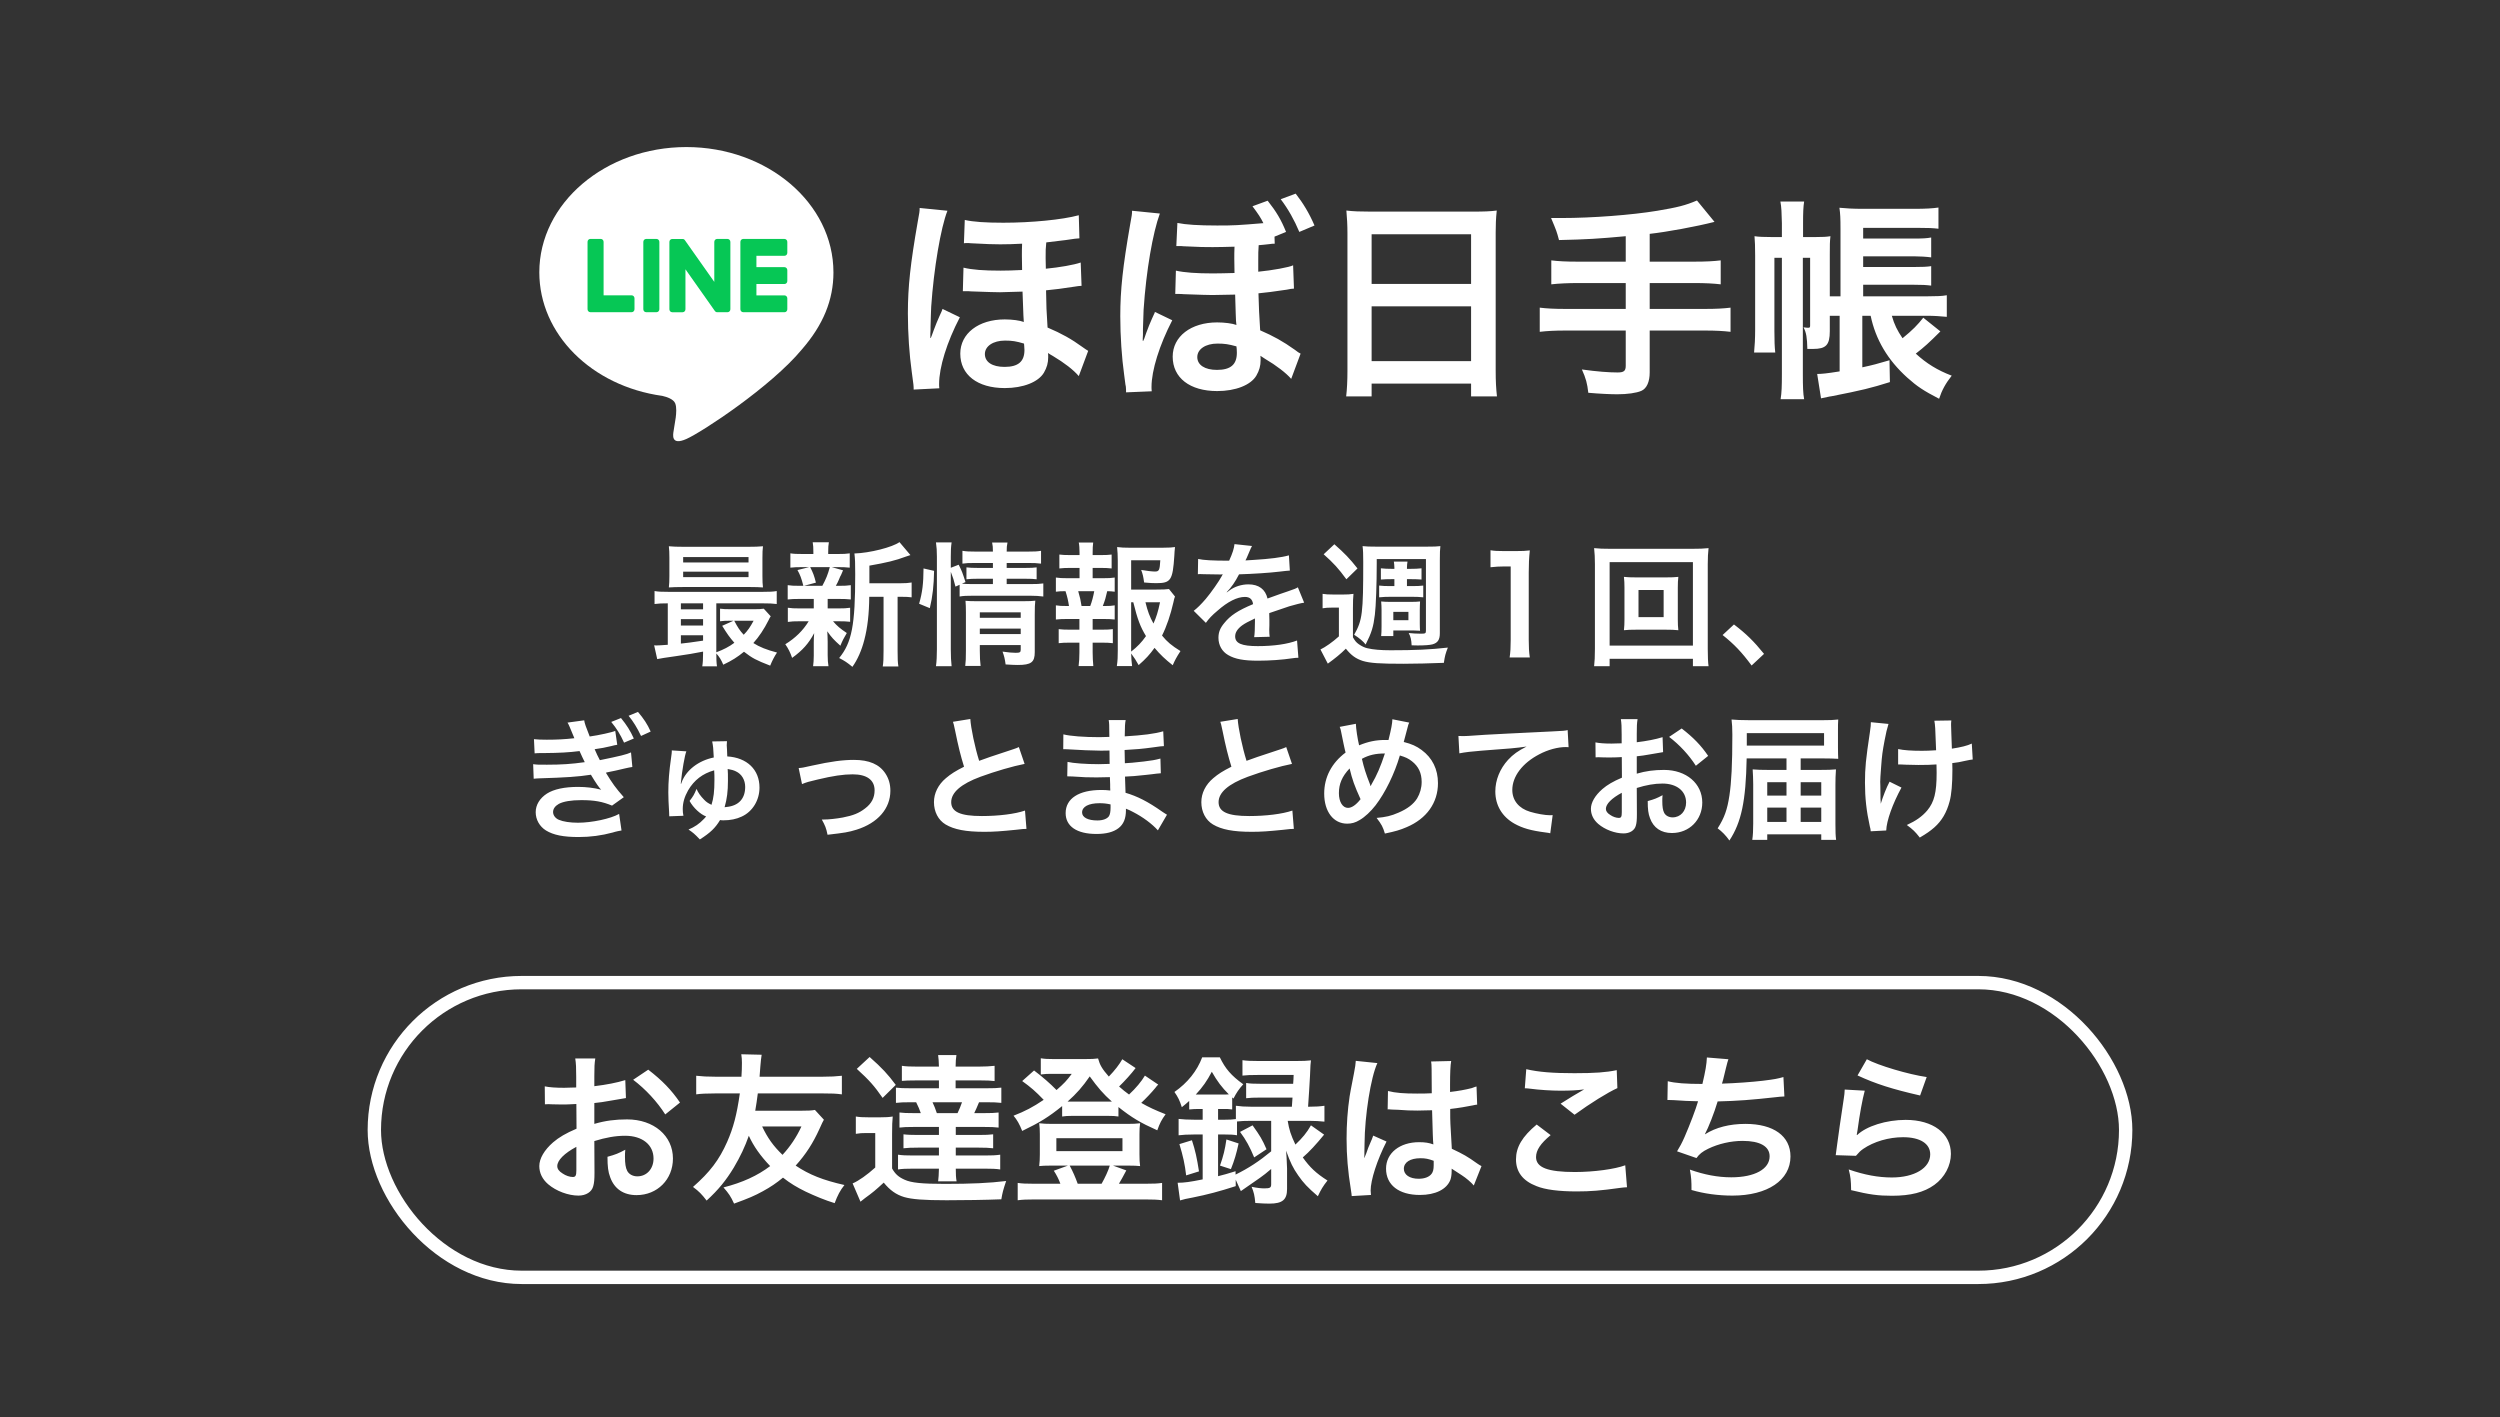 <svg width="187" height="106" viewBox="0 0 187 106" fill="none" xmlns="http://www.w3.org/2000/svg">
<rect x="0" y="0" width="187" height="106" fill="#333333" stroke="none"/>
<g clip-path="url(#clip0_9180_188373)">
<path d="M62.341 20.369C62.341 15.203 57.406 11 51.341 11C45.275 11 40.341 15.203 40.341 20.369C40.341 25 44.255 28.878 49.541 29.612C49.898 29.693 50.386 29.86 50.51 30.181C50.621 30.473 50.582 30.93 50.546 31.225C50.546 31.225 50.417 32.04 50.389 32.213C50.341 32.505 50.169 33.355 51.342 32.836C52.516 32.316 57.676 28.921 59.984 26.133C61.578 24.298 62.342 22.437 62.342 20.369H62.341Z" fill="white"/>
<path d="M58.68 23.352H55.59C55.474 23.352 55.38 23.254 55.38 23.131V23.128V18.099V18.093C55.38 17.971 55.474 17.873 55.59 17.873H58.68C58.796 17.873 58.891 17.972 58.891 18.093V18.912C58.891 19.035 58.797 19.133 58.68 19.133H56.58V19.984H58.68C58.796 19.984 58.891 20.083 58.891 20.204V21.024C58.891 21.146 58.797 21.244 58.68 21.244H56.58V22.095H58.68C58.796 22.095 58.891 22.194 58.891 22.316V23.135C58.891 23.257 58.797 23.355 58.68 23.355V23.352Z" fill="#06C755"/>
<path d="M47.25 23.352C47.365 23.352 47.46 23.254 47.46 23.131V22.312C47.46 22.191 47.365 22.091 47.25 22.091H45.149V18.092C45.149 17.971 45.054 17.871 44.939 17.871H44.159C44.042 17.871 43.948 17.97 43.948 18.092V23.127V23.131C43.948 23.254 44.042 23.352 44.159 23.352H47.249H47.25Z" fill="#06C755"/>
<path d="M49.11 17.873H48.33C48.214 17.873 48.12 17.971 48.12 18.093V23.131C48.12 23.253 48.214 23.352 48.33 23.352H49.11C49.226 23.352 49.32 23.253 49.32 23.131V18.093C49.32 17.971 49.226 17.873 49.11 17.873Z" fill="#06C755"/>
<path d="M54.42 17.872H53.64C53.523 17.872 53.429 17.971 53.429 18.093V21.085L51.233 17.972C51.228 17.964 51.222 17.957 51.217 17.949C51.217 17.949 51.217 17.949 51.216 17.948C51.212 17.944 51.208 17.938 51.203 17.934C51.202 17.933 51.2 17.932 51.199 17.931C51.195 17.927 51.192 17.924 51.188 17.921C51.186 17.92 51.184 17.918 51.182 17.917C51.179 17.913 51.175 17.911 51.17 17.909C51.168 17.908 51.166 17.906 51.164 17.905C51.16 17.903 51.157 17.9 51.153 17.898C51.151 17.897 51.149 17.896 51.147 17.895C51.143 17.893 51.139 17.891 51.134 17.89C51.132 17.89 51.13 17.887 51.127 17.887C51.123 17.886 51.119 17.884 51.115 17.883C51.113 17.883 51.11 17.882 51.108 17.881C51.103 17.881 51.099 17.879 51.095 17.878C51.092 17.878 51.089 17.878 51.086 17.877C51.082 17.877 51.079 17.876 51.075 17.876C51.07 17.876 51.067 17.876 51.063 17.876C51.061 17.876 51.058 17.876 51.056 17.876H50.281C50.165 17.876 50.07 17.974 50.07 18.096V23.134C50.07 23.256 50.164 23.355 50.281 23.355H51.061C51.178 23.355 51.272 23.257 51.272 23.134V20.142L53.471 23.26C53.486 23.283 53.505 23.301 53.525 23.315C53.525 23.315 53.527 23.316 53.527 23.317C53.532 23.321 53.536 23.323 53.541 23.326C53.543 23.327 53.545 23.328 53.547 23.329C53.55 23.331 53.554 23.332 53.557 23.335C53.56 23.337 53.565 23.338 53.568 23.339C53.57 23.339 53.572 23.341 53.574 23.341C53.579 23.343 53.583 23.344 53.588 23.346C53.588 23.346 53.59 23.346 53.591 23.346C53.609 23.35 53.627 23.353 53.646 23.353H54.421C54.537 23.353 54.632 23.255 54.632 23.132V18.094C54.632 17.973 54.538 17.873 54.421 17.873L54.42 17.872Z" fill="#06C755"/>
</g>
<path d="M81.397 26.244L80.693 28.132C80.277 27.652 79.637 27.156 78.757 26.628C78.565 26.516 78.501 26.484 78.389 26.404C78.405 26.516 78.405 26.564 78.405 26.724C78.405 27.14 78.309 27.492 78.085 27.876C77.669 28.58 76.533 29.028 75.157 29.028C73.109 29.028 71.829 28.036 71.829 26.452C71.829 24.948 73.189 23.892 75.157 23.892C75.717 23.892 76.293 23.972 76.581 24.084C76.565 23.892 76.549 23.716 76.485 21.812C75.461 21.844 74.901 21.86 74.805 21.86C74.373 21.86 74.069 21.844 72.645 21.796C72.501 21.78 72.373 21.78 72.277 21.78C72.229 21.78 72.133 21.78 72.021 21.78L72.069 20.02C72.709 20.18 73.589 20.244 74.853 20.244C75.285 20.244 75.813 20.228 76.453 20.196C76.437 19.476 76.437 19.332 76.437 19.124C76.437 18.82 76.437 18.644 76.453 18.228C75.925 18.26 75.253 18.276 74.821 18.276C74.181 18.276 73.941 18.26 72.629 18.196C72.501 18.18 72.405 18.18 72.325 18.18C72.277 18.18 72.197 18.18 72.101 18.196L72.165 16.452C72.789 16.596 73.717 16.66 75.045 16.66C77.141 16.66 79.461 16.436 80.693 16.1L80.741 17.828C80.469 17.844 80.469 17.844 79.717 17.956C79.093 18.036 78.693 18.084 78.261 18.132C78.213 18.564 78.213 18.772 78.213 19.3C78.213 19.316 78.229 19.748 78.229 20.1C79.237 20.004 80.341 19.812 80.837 19.636L80.901 21.38C80.693 21.396 80.629 21.396 80.357 21.444C79.557 21.572 78.789 21.668 78.245 21.716C78.261 22.9 78.277 23.252 78.357 24.5C79.413 24.948 80.149 25.364 80.965 25.956C81.189 26.116 81.237 26.148 81.397 26.244ZM76.597 25.7C76.005 25.524 75.717 25.476 75.173 25.476C74.293 25.476 73.669 25.892 73.669 26.484C73.669 27.076 74.213 27.444 75.141 27.444C76.165 27.444 76.629 27.044 76.629 26.18C76.629 26.052 76.597 25.7 76.597 25.7ZM70.261 29.044L68.341 29.14C68.341 28.852 68.341 28.852 68.197 27.796C68.021 26.532 67.909 24.948 67.909 23.444C67.909 21.428 68.101 19.716 68.645 16.596C68.773 15.892 68.789 15.828 68.789 15.556L70.869 15.764C70.373 17.012 69.845 20.1 69.653 22.948C69.637 23.172 69.621 23.956 69.605 24.436C69.605 24.628 69.605 24.804 69.589 24.964C69.589 25.076 69.589 25.124 69.589 25.284H69.621C69.685 25.14 69.685 25.14 69.845 24.692C69.925 24.452 70.181 23.844 70.277 23.636C70.453 23.252 70.453 23.252 70.501 23.108L71.797 23.732C70.821 25.604 70.245 27.476 70.245 28.724C70.245 28.852 70.245 28.884 70.261 29.044ZM95.333 17.7L95.349 18.228C95.189 18.228 95.189 18.228 94.949 18.26C94.709 18.292 94.341 18.324 94.149 18.34C94.117 18.772 94.117 18.98 94.117 19.508V20.324C95.125 20.228 96.469 19.988 96.725 19.844L96.789 21.588C96.581 21.604 96.549 21.604 96.245 21.668C95.317 21.812 94.629 21.892 94.133 21.94C94.149 22.788 94.197 23.764 94.261 24.708C95.253 25.14 95.957 25.524 96.853 26.164C97.109 26.356 97.125 26.372 97.285 26.452L96.581 28.34C96.213 27.908 95.461 27.332 94.645 26.852C94.485 26.756 94.373 26.676 94.277 26.612C94.293 26.74 94.293 26.788 94.293 26.948C94.293 27.364 94.197 27.716 93.973 28.1C93.557 28.804 92.421 29.252 91.045 29.252C88.997 29.252 87.717 28.26 87.717 26.676C87.717 25.172 89.077 24.116 91.045 24.116C91.605 24.116 92.197 24.196 92.485 24.308C92.469 24.212 92.469 24.196 92.453 24.004C92.437 23.78 92.437 23.524 92.389 22.036C90.933 22.068 90.933 22.068 90.693 22.068C90.261 22.068 89.973 22.052 88.533 22.004C88.389 21.988 88.277 21.988 88.181 21.988C88.117 21.988 88.037 21.988 87.909 21.988L87.957 20.244C88.597 20.388 89.477 20.452 90.725 20.452C91.189 20.452 91.733 20.436 92.341 20.42C92.325 19.54 92.325 19.54 92.325 19.332C92.325 19.044 92.325 18.836 92.341 18.452C91.781 18.468 91.141 18.484 90.709 18.484C90.069 18.484 89.829 18.484 88.517 18.42C88.405 18.404 88.293 18.404 88.213 18.404C88.165 18.404 88.085 18.404 87.989 18.404L88.069 16.676C88.693 16.804 89.621 16.868 91.045 16.868C92.341 16.868 92.549 16.852 94.501 16.692C94.309 16.292 94.117 16.004 93.685 15.428L94.821 15.012C95.477 15.844 95.829 16.436 96.197 17.348L95.333 17.7ZM92.485 25.908C91.893 25.748 91.621 25.7 91.061 25.7C90.181 25.7 89.557 26.116 89.557 26.708C89.557 27.3 90.117 27.668 91.029 27.668C92.053 27.668 92.517 27.268 92.517 26.388C92.517 26.26 92.501 25.924 92.485 25.908ZM86.149 29.268L84.229 29.348C84.229 29.156 84.229 29.092 84.213 28.916L84.181 28.756L84.085 28.02C83.909 26.756 83.797 25.156 83.797 23.652C83.797 21.652 83.989 19.94 84.533 16.804C84.661 16.1 84.677 16.036 84.677 15.764L86.757 15.972C86.229 17.412 85.733 20.244 85.541 23.172C85.525 23.652 85.509 24.116 85.493 24.596V25.028L85.477 25.348V25.492L85.509 25.508C85.557 25.412 85.573 25.348 85.589 25.332L85.733 24.916C85.797 24.708 86.101 23.972 86.165 23.844L86.325 23.492C86.341 23.476 86.357 23.428 86.389 23.332L87.685 23.956C86.725 25.812 86.133 27.7 86.133 28.948C86.133 29.012 86.133 29.108 86.149 29.268ZM98.325 16.868L97.189 17.348C96.821 16.468 96.357 15.636 95.797 14.9L96.917 14.484C97.477 15.204 97.925 15.94 98.325 16.868ZM100.789 27.716V17.46C100.789 16.836 100.757 16.276 100.709 15.748C101.221 15.812 101.749 15.828 102.485 15.828H110.229C110.981 15.828 111.477 15.812 111.957 15.748C111.893 16.356 111.877 16.82 111.877 17.38V27.716C111.877 28.548 111.909 29.076 111.973 29.652H110.037V28.692H102.597V29.652H100.693C100.757 29.108 100.789 28.468 100.789 27.716ZM102.597 17.524V21.236H110.037V17.524H102.597ZM102.597 22.916V27.012H110.037V22.916H102.597ZM121.605 19.572V17.668C119.509 17.86 118.709 17.908 116.613 17.956C116.437 17.3 116.437 17.3 116.021 16.308C116.373 16.308 116.565 16.308 116.805 16.308C119.093 16.308 122.053 16.084 123.973 15.764C125.493 15.508 126.069 15.364 126.933 14.996L128.245 16.596C126.869 16.948 124.693 17.348 123.397 17.492V19.572H126.709C127.621 19.572 128.181 19.54 128.709 19.476V21.268C128.165 21.204 127.557 21.172 126.741 21.172H123.397V23.108H127.493C128.389 23.108 128.917 23.076 129.445 23.012V24.82C128.885 24.756 128.357 24.724 127.493 24.724H123.397V27.86C123.397 28.564 123.173 29.06 122.773 29.236C122.405 29.396 121.717 29.492 120.981 29.492C120.501 29.492 119.717 29.46 118.805 29.38C118.725 28.676 118.629 28.308 118.325 27.636C119.477 27.796 120.341 27.86 120.997 27.86C121.461 27.86 121.605 27.748 121.605 27.364V24.724H117.141C116.261 24.724 115.733 24.756 115.173 24.82V23.012C115.701 23.076 116.229 23.108 117.141 23.108H121.605V21.172H118.037C117.333 21.172 116.581 21.204 116.037 21.268V19.476C116.565 19.54 117.109 19.572 118.021 19.572H121.605ZM139.925 23.62H139.301V27.476C140.117 27.3 140.405 27.22 141.333 26.948L141.365 28.58C139.941 29.028 139.285 29.188 137.013 29.636C136.949 29.636 136.901 29.652 136.213 29.796L135.925 27.972C136.245 27.972 136.613 27.94 137.605 27.78V23.62H136.869V24.772C136.869 25.812 136.581 26.1 135.621 26.1C135.493 26.1 135.397 26.1 135.189 26.1C135.173 25.252 135.109 24.868 134.901 24.484L135.045 24.5C135.125 24.516 135.205 24.516 135.269 24.516C135.365 24.516 135.397 24.484 135.397 24.356V19.284H134.853V27.972C134.853 28.916 134.869 29.428 134.949 29.86H133.189C133.269 29.38 133.285 28.884 133.285 27.956V19.284H132.725V24.74C132.725 25.508 132.741 25.924 132.789 26.372H131.205C131.253 25.892 131.285 25.316 131.285 24.644V19.124C131.285 18.452 131.269 18.036 131.237 17.668C131.541 17.716 131.973 17.732 132.533 17.732H133.285V16.692C133.269 15.956 133.253 15.476 133.173 15.076H134.949C134.885 15.476 134.869 15.94 134.869 16.692V17.732H135.781C136.357 17.732 136.613 17.716 136.917 17.668C136.869 18.1 136.869 18.308 136.869 19.028V22.164H137.669V17.108C137.669 16.34 137.653 15.988 137.589 15.54C138.069 15.588 138.613 15.62 139.333 15.62H143.205C144.037 15.62 144.565 15.588 144.997 15.524V17.108C144.565 17.06 144.261 17.044 143.445 17.044H139.365V17.844H143.157C143.781 17.844 144.133 17.828 144.453 17.764V19.252C144.117 19.204 143.557 19.172 143.157 19.172H139.365V19.972H143.157C143.813 19.972 144.133 19.956 144.453 19.908V21.364C144.069 21.316 143.781 21.3 143.157 21.3H139.365V22.164H144.197C144.837 22.164 145.269 22.148 145.621 22.084V23.7C145.125 23.652 144.677 23.62 144.133 23.62H141.509C141.701 24.292 141.909 24.708 142.309 25.3C143.061 24.692 143.445 24.292 143.861 23.764L145.141 24.788C144.277 25.652 143.957 25.94 143.301 26.452C144.101 27.188 144.933 27.7 145.989 28.1C145.525 28.692 145.253 29.188 145.045 29.828C143.877 29.22 143.413 28.916 142.661 28.244C141.205 26.932 140.293 25.396 139.925 23.62Z" fill="white"/>
<rect x="28" y="73.5" width="131" height="22.046" rx="11.023" stroke="white"/>
<path d="M44.456 85.351L44.468 87.715C44.468 88.207 44.444 88.495 44.372 88.735C44.264 89.155 43.832 89.431 43.268 89.431C42.512 89.431 41.6 89.095 41 88.579C40.568 88.207 40.34 87.739 40.34 87.223C40.34 86.659 40.712 86.023 41.372 85.447C41.804 85.075 42.332 84.763 43.124 84.427L43.112 82.579C43.016 82.579 43.016 82.579 42.62 82.603C42.44 82.615 42.272 82.615 41.972 82.615C41.792 82.615 41.456 82.603 41.312 82.603C41.156 82.591 41.048 82.591 41.012 82.591C40.964 82.591 40.868 82.591 40.76 82.603L40.748 81.259C41.084 81.331 41.564 81.367 42.2 81.367C42.32 81.367 42.452 81.367 42.62 81.355C42.908 81.343 42.968 81.343 43.1 81.343V80.551C43.1 79.867 43.088 79.555 43.028 79.171H44.528C44.468 79.555 44.456 79.807 44.456 80.479V81.247C45.356 81.139 46.16 80.983 46.772 80.791L46.82 82.135C46.604 82.171 46.376 82.207 45.548 82.351C45.152 82.423 44.912 82.459 44.456 82.507V84.067C45.272 83.827 46.028 83.731 46.904 83.731C48.908 83.731 50.336 84.955 50.336 86.659C50.336 88.219 49.172 89.395 47.612 89.395C46.64 89.395 45.956 88.927 45.644 88.063C45.488 87.655 45.44 87.259 45.44 86.527C46.052 86.359 46.256 86.275 46.772 85.999C46.748 86.227 46.748 86.335 46.748 86.527C46.748 87.031 46.796 87.355 46.916 87.583C47.048 87.835 47.336 87.991 47.672 87.991C48.38 87.991 48.884 87.427 48.884 86.659C48.884 85.627 48.044 84.955 46.76 84.955C46.04 84.955 45.308 85.087 44.456 85.351ZM43.112 87.535V85.783C42.212 86.263 41.684 86.791 41.684 87.223C41.684 87.427 41.804 87.607 42.08 87.775C42.32 87.943 42.62 88.039 42.848 88.039C43.052 88.039 43.112 87.931 43.112 87.535ZM50.864 82.471L49.76 83.359C49.16 82.411 48.284 81.463 47.36 80.767L48.488 80.011C49.532 80.815 50.228 81.535 50.864 82.471ZM60.956 83.023L61.628 83.755C61.556 83.875 61.496 83.995 61.292 84.451C60.812 85.507 60.284 86.335 59.516 87.187C60.536 87.871 61.568 88.279 63.164 88.639C62.84 89.047 62.66 89.395 62.432 89.995C61.724 89.779 60.968 89.467 60.26 89.131C59.6 88.807 59.12 88.519 58.568 88.087C58.088 88.483 57.632 88.795 57.056 89.107C56.42 89.455 56.024 89.623 54.908 90.031C54.656 89.479 54.512 89.275 54.116 88.819C55.532 88.459 56.66 87.943 57.608 87.223C56.888 86.467 56.372 85.747 56.012 84.955C55.724 85.771 55.388 86.491 54.884 87.343C54.308 88.291 53.744 88.987 52.856 89.803C52.496 89.335 52.292 89.119 51.836 88.783C53.096 87.679 53.792 86.767 54.392 85.411C54.86 84.343 55.112 83.383 55.34 81.787H53.54C52.88 81.787 52.352 81.811 52.076 81.859V80.467C52.508 80.515 52.928 80.539 53.54 80.539H55.46C55.484 80.263 55.496 79.795 55.496 79.507C55.496 79.279 55.484 79.087 55.448 78.859L56.972 78.895C56.936 79.123 56.9 79.411 56.876 79.747C56.84 80.203 56.84 80.299 56.816 80.539H61.508C62.12 80.539 62.54 80.515 62.972 80.467V81.859C62.552 81.799 62.192 81.787 61.508 81.787H56.684C56.612 82.363 56.576 82.579 56.492 83.083H59.888C60.428 83.083 60.692 83.071 60.956 83.023ZM59.948 84.259H57.008C57.416 85.123 57.848 85.723 58.532 86.383C59.108 85.759 59.576 85.063 59.948 84.259ZM70.232 80.815H68.528C67.976 80.815 67.736 80.827 67.46 80.851V79.723C67.772 79.771 68.096 79.783 68.66 79.783H70.232C70.22 79.387 70.208 79.171 70.172 78.919H71.54C71.504 79.159 71.48 79.435 71.48 79.783H73.184C73.676 79.783 74.06 79.759 74.396 79.723V80.863C74.096 80.827 73.796 80.815 73.328 80.815H71.48V81.403H73.724C74.348 81.403 74.588 81.391 74.9 81.355V82.495C74.564 82.459 74.312 82.447 73.724 82.447H73.232C73.076 82.831 72.992 83.011 72.872 83.263H73.532C74.156 83.263 74.384 83.251 74.696 83.215V84.343C74.396 84.307 74.132 84.295 73.532 84.295H71.492V84.895H73.22C73.676 84.895 74.024 84.883 74.288 84.847V85.891C74.012 85.855 73.64 85.843 73.22 85.843H71.492V86.431H73.64C74.204 86.431 74.48 86.419 74.816 86.371V87.475C74.504 87.427 74.18 87.415 73.652 87.415H71.492C71.492 87.823 71.504 88.087 71.552 88.363H70.172C70.208 88.099 70.22 87.859 70.232 87.415H68.324C67.772 87.415 67.484 87.427 67.172 87.475V86.371C67.484 86.419 67.772 86.431 68.324 86.431H70.232V85.843H68.66C68.228 85.843 67.856 85.855 67.58 85.891V84.847C67.844 84.883 68.204 84.895 68.66 84.895H70.232V84.295H68.444C67.844 84.295 67.568 84.307 67.28 84.343V83.215C67.58 83.251 67.808 83.263 68.444 83.263H68.876C68.792 83.011 68.684 82.759 68.528 82.447H68.18C67.58 82.447 67.328 82.459 67.016 82.495V81.355C67.304 81.391 67.556 81.403 68.18 81.403H70.232V80.815ZM71.96 82.447H69.752C69.884 82.723 69.956 82.915 70.076 83.263H71.624C71.768 82.963 71.84 82.783 71.96 82.447ZM64.088 79.951L65.048 79.063C65.984 79.891 66.404 80.347 67.004 81.151L66.02 82.123C65.396 81.223 65.024 80.803 64.088 79.951ZM64.016 84.811V83.515C64.316 83.563 64.508 83.575 64.964 83.575H65.864C66.224 83.575 66.488 83.563 66.776 83.515C66.74 83.875 66.728 84.187 66.728 84.823V87.403C66.968 87.823 67.208 88.039 67.664 88.243C68.156 88.471 68.948 88.555 70.676 88.555C72.632 88.555 73.988 88.495 75.26 88.339C75.032 89.023 74.984 89.203 74.9 89.707C73.76 89.755 72.044 89.779 70.808 89.779C69.08 89.779 68.204 89.707 67.628 89.539C67.028 89.359 66.56 89.023 66.104 88.459C65.492 89.023 65.264 89.215 64.712 89.611C64.604 89.695 64.46 89.803 64.364 89.887L63.776 88.519C64.232 88.327 64.856 87.883 65.468 87.331V84.751H64.82C64.484 84.751 64.304 84.763 64.016 84.811ZM85.64 80.455L86.636 81.127C86.54 81.223 86.528 81.235 86.42 81.379C86.132 81.727 85.724 82.159 85.364 82.495C85.952 82.831 86.372 83.023 87.188 83.347C86.888 83.755 86.756 84.007 86.564 84.547C85.304 83.983 84.656 83.599 83.66 82.807V83.515C83.42 83.479 83.264 83.467 82.856 83.467H80.204C79.892 83.467 79.664 83.479 79.448 83.515V82.735C78.44 83.551 77.78 83.959 76.46 84.595C76.256 84.079 76.076 83.767 75.812 83.455C76.676 83.119 77.252 82.819 78.068 82.267C77.444 81.619 77.108 81.331 76.46 80.863L77.348 80.071C78.008 80.575 78.524 81.019 79.028 81.535C79.592 81.043 79.784 80.839 80.168 80.323H78.584C78.344 80.323 78.128 80.335 77.852 80.371V79.159C78.152 79.207 78.344 79.219 78.848 79.219H81.104C81.668 79.219 81.884 79.207 82.136 79.171C82.268 79.663 82.436 79.951 82.94 80.527C83.384 80.071 83.732 79.615 83.948 79.231L84.944 79.891C84.632 80.311 84.116 80.875 83.708 81.271C84.008 81.535 84.152 81.655 84.452 81.871C84.968 81.391 85.376 80.899 85.64 80.455ZM80.276 82.399H82.868C82.928 82.399 82.928 82.399 83.168 82.399C82.52 81.823 82.112 81.343 81.512 80.515C80.984 81.283 80.528 81.799 79.856 82.399C80 82.399 80.036 82.399 80.276 82.399ZM77.288 88.543H79.316C79.208 88.231 79.004 87.835 78.824 87.571L79.88 87.187H78.596C78.2 87.187 77.948 87.199 77.732 87.223C77.768 86.899 77.78 86.695 77.78 86.347V84.835C77.78 84.523 77.768 84.295 77.732 84.019C78.044 84.055 78.284 84.067 78.68 84.067H84.344C84.764 84.067 84.992 84.055 85.28 84.019C85.244 84.283 85.232 84.475 85.232 84.823V86.347C85.232 86.755 85.244 86.947 85.28 87.223C85.052 87.199 84.812 87.187 84.416 87.187H83.252L84.248 87.547C84.056 87.907 83.78 88.423 83.696 88.543H85.748C86.312 88.543 86.576 88.531 86.924 88.483V89.779C86.564 89.731 86.252 89.719 85.676 89.719H77.372C76.796 89.719 76.496 89.731 76.124 89.779V88.483C76.472 88.531 76.724 88.543 77.288 88.543ZM80.612 88.543H82.4C82.664 88.075 82.904 87.559 83.012 87.187H80.012C80.264 87.655 80.432 88.051 80.612 88.543ZM79.016 85.135V86.107H83.96V85.135H79.016ZM92.072 87.451L91.256 87.187C91.508 86.467 91.628 85.987 91.736 85.231L92.648 85.531C92.48 86.299 92.336 86.791 92.072 87.451ZM92.756 84.667L93.692 84.175C94.256 84.967 94.412 85.219 94.736 85.963L93.812 86.575C93.488 85.795 93.212 85.279 92.756 84.667ZM89.96 82.951H89.66C89.396 82.951 89.216 82.963 88.952 82.987V82.351C88.724 82.555 88.652 82.615 88.4 82.819C88.244 82.327 88.124 82.075 87.848 81.679C88.832 80.995 89.54 80.107 89.924 79.087H91.244C91.652 79.939 92.096 80.455 92.996 81.103C92.66 81.475 92.492 81.727 92.264 82.171L92.168 82.087V82.987C91.904 82.951 91.796 82.951 91.46 82.951H91.112V83.755H91.592C91.952 83.755 92.216 83.743 92.444 83.707V82.711C92.78 82.759 93.116 82.783 93.596 82.783H96.632C96.656 82.423 96.668 82.303 96.68 82.099H94.304C93.764 82.099 93.512 82.111 93.212 82.147V81.007C93.512 81.055 93.74 81.067 94.304 81.067H96.728C96.752 80.767 96.752 80.731 96.764 80.407H94.076C93.572 80.407 93.224 80.419 92.936 80.455V79.303C93.272 79.351 93.596 79.363 94.136 79.363H96.956C97.448 79.363 97.772 79.351 98.06 79.315C98.024 79.591 98.024 79.591 97.988 80.479C97.952 81.103 97.892 82.159 97.844 82.783H97.916C98.42 82.783 98.744 82.759 99.068 82.711V83.899C98.744 83.863 98.372 83.839 97.928 83.839H96.32C96.428 84.499 96.548 84.883 96.896 85.615C97.436 85.099 97.736 84.739 98.06 84.175L99.044 84.871C98.444 85.603 97.94 86.155 97.448 86.575C97.976 87.319 98.444 87.763 99.296 88.303C98.972 88.711 98.804 88.987 98.576 89.479C97.808 88.819 97.496 88.483 97.112 87.931C96.716 87.367 96.524 86.971 96.2 86.071C96.224 86.311 96.248 86.755 96.272 87.403V88.939C96.272 89.743 95.924 90.031 94.952 90.031C94.688 90.031 94.364 90.019 93.896 89.983C93.848 89.431 93.788 89.179 93.62 88.771C94.004 88.855 94.34 88.891 94.556 88.891C95 88.891 95.084 88.843 95.084 88.579V87.439C94.664 87.787 94.592 87.859 94.232 88.111C94.028 88.255 94.028 88.255 93.212 88.819C93.02 88.951 93.02 88.951 92.816 89.095L92.432 88.243V88.723C91.208 89.119 90.296 89.359 89.216 89.575C88.652 89.683 88.64 89.683 88.268 89.791L88.088 88.471C88.58 88.471 89.012 88.411 89.96 88.219V84.859H89.336C88.832 84.859 88.46 84.883 88.16 84.919V83.695C88.472 83.731 88.844 83.755 89.348 83.755H89.96V82.951ZM95.084 83.839H93.596C93.128 83.839 92.816 83.851 92.528 83.887V84.919C92.264 84.871 92.024 84.859 91.592 84.859H91.112V87.979C91.568 87.871 91.784 87.799 92.42 87.607V87.859C93.38 87.391 94.184 86.863 95.084 86.119V83.839ZM89.444 81.871H89.684H91.472C91.688 81.871 91.76 81.871 91.916 81.859C91.388 81.331 91.052 80.887 90.644 80.167C90.284 80.851 89.96 81.319 89.444 81.871ZM89.684 87.619L88.724 87.919C88.628 87.091 88.496 86.491 88.22 85.579L89.156 85.291C89.408 86.059 89.528 86.611 89.684 87.619ZM103.796 82.987L103.82 81.607C104.384 81.751 105.008 81.799 105.992 81.799C106.412 81.799 106.676 81.799 107.096 81.775C107.096 81.067 107.084 80.467 107.084 79.975C107.084 79.711 107.072 79.531 107.048 79.399L108.548 79.363C108.488 79.699 108.464 80.275 108.464 81.127C108.464 81.259 108.464 81.439 108.464 81.679C109.088 81.607 109.616 81.511 110.084 81.391C110.156 81.367 110.156 81.367 110.348 81.295L110.444 81.271L110.492 82.627C110.372 82.639 110.36 82.639 110.144 82.687C109.736 82.771 109.112 82.879 108.476 82.951C108.476 83.059 108.476 83.059 108.476 83.215C108.476 83.887 108.476 83.911 108.596 85.927C109.46 86.335 109.76 86.503 110.48 87.019C110.636 87.127 110.696 87.163 110.816 87.223L110.24 88.675C110.036 88.435 109.676 88.123 109.34 87.907C108.932 87.643 108.656 87.463 108.584 87.415C108.584 87.487 108.584 87.511 108.584 87.583C108.584 87.847 108.548 88.087 108.488 88.255C108.212 88.963 107.372 89.383 106.208 89.383C104.636 89.383 103.676 88.639 103.676 87.415C103.676 86.251 104.696 85.435 106.148 85.435C106.592 85.435 106.892 85.483 107.216 85.603C107.18 85.303 107.168 84.715 107.12 83.047C106.64 83.059 106.352 83.071 106.04 83.071C105.596 83.071 105.116 83.059 104.552 83.011C104.384 83.011 104.252 82.999 104.192 82.999C104.084 82.987 104.012 82.987 103.988 82.987C103.928 82.975 103.892 82.975 103.868 82.975C103.856 82.975 103.832 82.975 103.796 82.987ZM107.24 86.827C106.844 86.683 106.616 86.635 106.256 86.635C105.488 86.635 105.008 86.935 105.008 87.427C105.008 87.871 105.44 88.171 106.112 88.171C106.556 88.171 106.904 88.039 107.084 87.799C107.192 87.655 107.24 87.475 107.24 87.151C107.24 87.019 107.24 86.827 107.24 86.827ZM102.548 89.383L101.108 89.467C101.096 89.347 101.096 89.275 101.048 88.999C100.82 87.595 100.724 86.443 100.724 85.183C100.724 84.103 100.796 83.047 100.952 82.003C101.012 81.643 101.012 81.643 101.276 80.287C101.36 79.867 101.408 79.519 101.408 79.399C101.408 79.387 101.408 79.375 101.408 79.351L103.028 79.519C102.536 80.563 102.08 83.455 102.068 85.543C102.056 85.975 102.056 85.975 102.056 86.167C102.056 86.251 102.056 86.251 102.056 86.359C102.056 86.455 102.056 86.479 102.044 86.611H102.056C102.116 86.479 102.116 86.479 102.2 86.263C102.224 86.179 102.284 86.047 102.344 85.855C102.452 85.603 102.452 85.603 102.572 85.315C102.596 85.279 102.608 85.243 102.716 84.943L103.712 85.387C103.004 86.779 102.524 88.267 102.524 89.059C102.524 89.143 102.524 89.155 102.548 89.383ZM114.056 81.403L114.164 79.975C115.088 80.191 116.156 80.275 117.764 80.275C119.288 80.275 120.14 80.215 120.932 80.047L120.98 81.391C120.26 81.715 118.964 82.519 117.776 83.383L116.732 82.555C117.356 82.159 117.944 81.799 118.496 81.487C117.968 81.559 117.452 81.583 116.696 81.583C116.084 81.583 115.088 81.523 114.5 81.439C114.26 81.415 114.224 81.403 114.056 81.403ZM114.944 84.115L115.988 84.907C115.232 85.531 114.896 86.035 114.896 86.551C114.896 87.331 115.772 87.667 117.8 87.667C119.228 87.667 120.8 87.451 121.568 87.163L121.7 88.807C121.496 88.819 121.424 88.819 121.172 88.855C119.732 89.059 118.964 89.119 117.932 89.119C116.624 89.119 115.568 88.987 114.932 88.723C113.9 88.327 113.396 87.655 113.396 86.719C113.396 85.807 113.864 85.015 114.944 84.115ZM124.724 82.279L124.748 80.875C125.3 81.019 126.104 81.079 127.34 81.079C127.568 80.119 127.652 79.615 127.676 79.099L129.284 79.231C129.212 79.447 129.212 79.447 129.092 79.927C128.876 80.827 128.876 80.827 128.804 81.055C129.716 81.031 131.072 80.935 131.864 80.839C132.752 80.731 132.98 80.683 133.4 80.563L133.472 82.015C133.196 82.027 133.088 82.039 132.776 82.075C131.036 82.267 129.98 82.351 128.48 82.387C128.228 83.239 127.772 84.391 127.532 84.823V84.847C128.336 84.331 129.38 84.067 130.556 84.067C132.668 84.067 133.928 84.979 133.928 86.503C133.928 88.279 132.212 89.431 129.584 89.431C128.516 89.431 127.46 89.287 126.524 89.011C126.524 88.327 126.512 88.087 126.404 87.487C127.484 87.871 128.492 88.063 129.5 88.063C131.24 88.063 132.368 87.451 132.368 86.491C132.368 85.747 131.648 85.339 130.352 85.339C129.464 85.339 128.54 85.555 127.772 85.927C127.328 86.143 127.112 86.323 126.896 86.623L125.444 86.119C125.624 85.831 125.828 85.459 126.008 85.039C126.404 84.127 126.848 82.963 127.016 82.375C126.38 82.363 125.84 82.339 125.204 82.291C125.036 82.279 124.916 82.279 124.82 82.279C124.808 82.279 124.772 82.279 124.724 82.279ZM138.944 80.443L139.64 79.231C140.468 79.687 142.76 80.371 144.116 80.563L143.624 81.943C141.572 81.475 140.312 81.079 138.944 80.443ZM137.984 81.499L139.484 81.583C139.304 82.243 139.1 83.359 138.944 84.535C138.92 84.703 138.92 84.703 138.884 84.883L138.908 84.907C139.604 84.235 141.092 83.767 142.544 83.767C144.584 83.767 145.928 84.775 145.928 86.311C145.928 87.187 145.46 88.075 144.692 88.627C143.912 89.191 142.916 89.443 141.524 89.443C140.492 89.443 139.832 89.359 138.464 89.023C138.452 88.279 138.428 88.039 138.284 87.475C139.46 87.883 140.492 88.075 141.512 88.075C143.204 88.075 144.38 87.367 144.38 86.347C144.38 85.543 143.624 85.063 142.352 85.063C141.284 85.063 140.168 85.387 139.364 85.939C139.148 86.095 139.076 86.167 138.824 86.455L137.312 86.407C137.348 86.191 137.348 86.143 137.408 85.687C137.504 84.943 137.696 83.611 137.912 82.195C137.96 81.907 137.972 81.763 137.984 81.499Z" fill="white"/>
<path d="M52.59 48.83V48.74C51.64 48.92 51.64 48.92 50.56 49.08C49.76 49.19 49.41 49.25 49.16 49.3L48.93 48.27C49 48.28 49.04 48.28 49.09 48.28C49.25 48.28 49.53 48.26 49.95 48.23V45.13C49.51 45.13 49.26 45.14 48.96 45.18V44.21C49.23 44.26 49.49 44.27 49.99 44.27H57.06C57.57 44.27 57.82 44.26 58.1 44.21V45.18C57.78 45.14 57.54 45.13 57.05 45.13H53.58V48.79C54.1 48.6 54.55 48.37 54.93 48.08C54.58 47.68 54.38 47.4 54.02 46.81L54.87 46.43H54.61C54.29 46.43 54.11 46.44 53.86 46.47V45.53C54.09 45.56 54.29 45.57 54.7 45.57H56.38C56.72 45.57 56.97 45.56 57.13 45.53L57.65 46.1C57.58 46.2 57.56 46.24 57.49 46.39C57.16 47.05 56.76 47.65 56.35 48.1C56.8 48.39 57.35 48.61 58.12 48.81C57.92 49.11 57.76 49.42 57.61 49.79C56.55 49.38 56.27 49.23 55.65 48.75C55.15 49.16 54.75 49.41 54.1 49.72C53.97 49.4 53.8 49.11 53.58 48.88C53.58 49.29 53.59 49.58 53.63 49.84H52.53C52.57 49.6 52.59 49.33 52.59 48.83ZM52.59 47.92V47.52H50.93V48.14C51.42 48.09 51.65 48.06 52.59 47.92ZM52.59 46.79V46.31H50.93V46.79H52.59ZM52.59 45.58V45.13H50.93V45.58H52.59ZM56.37 46.43H54.92C55.19 46.94 55.33 47.16 55.63 47.48C55.94 47.16 56.11 46.91 56.37 46.43ZM57.03 41.73V43.07C57.03 43.46 57.04 43.7 57.07 43.94C56.84 43.92 56.48 43.91 56.14 43.91H51.06C50.61 43.91 50.34 43.92 50.03 43.94C50.06 43.69 50.07 43.44 50.07 43.08V41.73C50.07 41.36 50.06 41.11 50.03 40.86C50.36 40.89 50.63 40.9 51.09 40.9H56.01C56.47 40.9 56.73 40.89 57.07 40.86C57.04 41.1 57.03 41.34 57.03 41.73ZM51.1 41.67V42.07H55.99V41.67H51.1ZM51.1 42.76V43.17H55.99V42.76H51.1ZM65.03 43.63H67.28C67.72 43.63 67.97 43.61 68.19 43.57V44.68C67.94 44.65 67.78 44.64 67.39 44.64H67.14V48.67C67.14 49.27 67.15 49.55 67.2 49.85H66.03C66.08 49.54 66.09 49.25 66.09 48.67V44.64H65.02C65.01 45.91 64.89 46.96 64.65 47.87C64.45 48.65 64.14 49.35 63.76 49.88C63.36 49.55 63.19 49.44 62.77 49.22C63.72 48.06 63.97 46.75 63.97 42.96C63.97 42.12 63.96 41.8 63.91 41.4C65.04 41.37 66.77 40.93 67.28 40.55L68.1 41.52C67.99 41.55 67.95 41.57 67.77 41.63C66.97 41.93 66.34 42.08 65.03 42.31V43.63ZM60.87 44.8H59.83C59.41 44.8 59.18 44.81 58.92 44.84V43.77C59.17 43.81 59.38 43.82 59.85 43.82H60.09C59.95 43.26 59.85 43 59.65 42.64L60.53 42.42H60.06C59.62 42.42 59.39 42.43 59.12 42.46V41.39C59.37 41.43 59.6 41.44 60.08 41.44H60.84V41.29C60.84 40.95 60.83 40.81 60.79 40.56H62C61.96 40.8 61.95 40.93 61.95 41.29V41.44H62.63C63.1 41.44 63.3 41.43 63.56 41.39V42.46C63.29 42.43 63.05 42.42 62.62 42.42H62.21L63.06 42.66C63 42.79 63 42.79 62.91 43.01C62.85 43.11 62.85 43.11 62.74 43.38C62.67 43.55 62.63 43.62 62.52 43.82H62.72C63.17 43.82 63.38 43.81 63.64 43.77V44.84C63.36 44.81 63.15 44.8 62.72 44.8H61.91V45.51H62.68C63.11 45.51 63.33 45.5 63.59 45.46V46.51C63.33 46.48 63.1 46.47 62.68 46.47H62.31C62.61 46.82 62.86 47.03 63.34 47.35C63.12 47.72 63.01 47.93 62.86 48.3C62.36 47.85 62.2 47.68 61.88 47.22C61.89 47.35 61.89 47.35 61.9 47.61C61.9 47.64 61.91 47.95 61.91 48V49C61.91 49.35 61.93 49.59 61.97 49.83H60.82C60.85 49.6 60.87 49.36 60.87 49.04V48.04C60.87 47.85 60.88 47.59 60.9 47.36C60.49 48.13 60.03 48.65 59.25 49.21C59.11 48.8 58.97 48.52 58.74 48.19C59.5 47.72 60.06 47.17 60.49 46.47H59.84C59.41 46.47 59.2 46.48 58.93 46.52V45.46C59.19 45.5 59.39 45.51 59.86 45.51H60.87V45C60.87 44.82 60.87 44.82 60.87 44.8ZM62.07 42.42H60.6C60.82 42.85 60.9 43.06 61.03 43.58L60.14 43.82H61.51C61.79 43.3 61.92 42.98 62.07 42.42ZM71.12 42.77V48.59C71.12 49.11 71.14 49.46 71.18 49.83H70.01C70.06 49.49 70.08 49.04 70.08 48.56V41.64C70.08 41.2 70.06 40.92 70.01 40.57H71.18C71.13 40.92 71.12 41.17 71.12 41.64V42.47L71.71 42.24C71.96 42.74 71.98 42.8 72.22 43.54L71.95 43.66C72.2 43.68 72.4 43.69 72.79 43.69H74.27V43.29H73.13C72.74 43.29 72.57 43.3 72.29 43.33V42.44C72.55 42.47 72.73 42.48 73.14 42.48H74.27V42.11H72.98C72.45 42.11 72.26 42.12 71.99 42.16V41.2C72.28 41.25 72.49 41.26 73.03 41.26H74.27C74.27 40.96 74.26 40.81 74.21 40.58H75.36C75.31 40.82 75.3 40.95 75.3 41.26H76.83C77.38 41.26 77.58 41.25 77.87 41.2V42.16C77.58 42.12 77.33 42.11 76.85 42.11H75.3V42.48H76.71C77.14 42.48 77.3 42.47 77.54 42.44V43.33C77.3 43.3 77.1 43.29 76.69 43.29H75.3V43.69H77.05C77.53 43.69 77.77 43.68 78.04 43.64V44.62C77.74 44.58 77.46 44.56 77.05 44.56H72.79C72.3 44.56 72.06 44.57 71.78 44.62V43.74L71.47 43.88C71.37 43.46 71.27 43.15 71.12 42.77ZM73.29 48.25V48.67C73.29 49.16 73.31 49.51 73.35 49.81H72.2C72.24 49.48 72.25 49.25 72.25 48.67V45.79C72.25 45.41 72.24 45.22 72.22 44.94C72.46 44.96 72.67 44.97 73.02 44.97H76.54C76.98 44.97 77.23 44.96 77.44 44.93C77.41 45.17 77.4 45.47 77.4 45.96V48.78C77.4 49.54 77.13 49.74 76.12 49.74C75.9 49.74 75.71 49.73 75.22 49.7C75.16 49.27 75.12 49.1 74.99 48.74C75.4 48.8 75.72 48.83 75.97 48.83C76.29 48.83 76.35 48.79 76.35 48.59V48.25H73.29ZM73.29 47.43H76.35V47.02H73.29V47.43ZM73.29 46.21H76.35V45.8H73.29V46.21ZM69.55 45.49L68.75 45.16C69 44.28 69.07 43.66 69.08 42.52L69.87 42.7C69.85 43.79 69.76 44.62 69.55 45.49ZM87.44 44.06L87.89 44.62C87.84 44.75 87.82 44.81 87.77 45.06C87.56 45.98 87.26 46.87 86.92 47.54C87.31 48.02 87.64 48.29 88.3 48.7C87.99 49.18 87.89 49.37 87.72 49.76C87.14 49.3 86.8 48.98 86.36 48.46C86.01 48.95 85.68 49.31 85.17 49.75C84.98 49.4 84.84 49.19 84.61 48.88C84.62 49.28 84.64 49.48 84.68 49.82H83.54C83.6 49.4 83.61 49.15 83.61 48.63V41.94C83.61 41.58 83.59 41.19 83.56 40.92C83.85 40.96 84.13 40.97 84.5 40.97H86.96C87.41 40.97 87.72 40.95 87.89 40.92C87.86 41.21 87.85 41.33 87.84 41.57C87.72 43.41 87.58 43.62 86.48 43.62C86.21 43.62 86.03 43.61 85.58 43.57C85.52 43.13 85.48 42.95 85.36 42.63C85.76 42.7 86.17 42.75 86.39 42.75C86.7 42.75 86.75 42.65 86.79 41.91H84.61V44.1H86.49C86.97 44.1 87.23 44.09 87.44 44.06ZM84.61 45.05V48.74C85.07 48.38 85.4 48.04 85.72 47.58C85.29 46.87 85.09 46.34 84.77 45.05H84.61ZM86.77 45.05H85.68C85.85 45.74 86 46.14 86.28 46.64C86.49 46.17 86.62 45.77 86.77 45.05ZM81.73 43.25H82.51C82.93 43.25 83.11 43.24 83.38 43.2V44.26C83.19 44.23 83.06 44.23 82.82 44.22C82.71 44.7 82.66 44.89 82.49 45.33H82.61C82.97 45.33 83.16 45.32 83.38 45.28V46.34C83.11 46.31 82.9 46.3 82.51 46.3H81.73V47.1H82.41C82.79 47.1 82.99 47.09 83.24 47.06V48.11C82.98 48.08 82.78 48.07 82.41 48.07H81.73V48.8C81.73 49.13 81.75 49.5 81.78 49.82H80.68C80.72 49.49 80.74 49.19 80.74 48.8V48.07H80.02C79.64 48.07 79.47 48.08 79.19 48.11V47.06C79.44 47.09 79.64 47.1 80.02 47.1H80.74V46.3H79.85C79.47 46.3 79.26 46.31 78.98 46.34V45.28C79.23 45.32 79.39 45.33 79.85 45.33H79.96C79.9 44.93 79.84 44.66 79.7 44.22C79.37 44.22 79.21 44.23 78.98 44.26V43.2C79.24 43.24 79.45 43.25 79.85 43.25H80.75V42.48H80.07C79.71 42.48 79.51 42.49 79.24 42.52V41.48C79.48 41.51 79.67 41.52 80.07 41.52H80.75V41.34C80.75 41.06 80.73 40.72 80.69 40.58H81.77C81.74 40.81 81.73 41.02 81.73 41.34V41.52H82.32C82.72 41.52 82.91 41.51 83.15 41.48V42.52C82.89 42.49 82.67 42.48 82.32 42.48H81.73V43.25ZM80.9 45.33H81.55C81.68 44.99 81.77 44.64 81.85 44.22H80.65C80.79 44.7 80.83 44.89 80.9 45.33ZM89.6 42.95L89.62 41.81C90.03 41.9 90.67 41.94 91.94 41.94C92.21 41.34 92.3 41.04 92.34 40.7L93.65 40.84C93.59 40.94 93.59 40.94 93.25 41.74C93.2 41.85 93.18 41.88 93.16 41.92C93.24 41.91 93.24 41.91 93.79 41.88C94.95 41.81 95.86 41.7 96.41 41.54L96.48 42.68C96.2 42.7 96.2 42.7 95.69 42.76C94.96 42.85 93.69 42.93 92.68 42.96C92.39 43.53 92.11 43.93 91.76 44.29L91.77 44.31C91.84 44.26 91.84 44.26 91.97 44.16C92.34 43.88 92.87 43.71 93.38 43.71C94.16 43.71 94.65 44.08 94.81 44.77C95.58 44.49 96.09 44.31 96.34 44.23C96.88 44.04 96.92 44.03 97.08 43.93L97.55 45.08C97.27 45.12 96.97 45.2 96.44 45.35C96.3 45.39 95.8 45.56 94.94 45.86V45.97C94.95 46.23 94.95 46.23 94.95 46.37C94.95 46.47 94.95 46.64 94.95 46.77C94.94 46.94 94.94 47.03 94.94 47.1C94.94 47.32 94.95 47.46 94.97 47.63L93.81 47.66C93.85 47.48 93.87 46.97 93.87 46.5C93.87 46.36 93.87 46.36 93.87 46.26C93.38 46.49 93.12 46.63 92.91 46.78C92.56 47.04 92.39 47.31 92.39 47.6C92.39 48.12 92.87 48.33 94.08 48.33C95.28 48.33 96.31 48.18 97.02 47.91L97.12 49.2C96.95 49.2 96.9 49.21 96.66 49.24C95.94 49.35 94.98 49.42 94.1 49.42C93.04 49.42 92.38 49.3 91.87 49C91.41 48.74 91.14 48.26 91.14 47.71C91.14 47.3 91.26 46.98 91.58 46.6C92.03 46.04 92.6 45.66 93.73 45.19C93.68 44.82 93.48 44.65 93.12 44.65C92.54 44.65 91.84 45 91.07 45.68C90.65 46.03 90.42 46.28 90.2 46.59L89.29 45.69C89.55 45.49 89.84 45.21 90.19 44.8C90.58 44.34 91.19 43.47 91.39 43.09C91.43 43.01 91.43 43.01 91.47 42.96C91.43 42.96 91.3 42.97 91.3 42.97C91.14 42.97 90.26 42.95 90.04 42.95C89.85 42.94 89.85 42.94 89.76 42.94C89.73 42.94 89.67 42.94 89.6 42.95ZM104.3 43.84V43.32H104.13C103.79 43.32 103.52 43.33 103.29 43.35V42.51C103.54 42.54 103.81 42.55 104.13 42.55H104.3V42.46C104.3 42.31 104.28 42.13 104.26 42.01H105.28C105.26 42.09 105.24 42.33 105.24 42.47V42.55H105.5C105.82 42.55 106.09 42.54 106.33 42.51V43.35C106.1 43.33 105.84 43.32 105.5 43.32H105.24V43.84H105.62C106 43.84 106.22 43.83 106.46 43.8V44.68C106.18 44.65 105.95 44.64 105.62 44.64H104.01C103.7 44.64 103.45 44.65 103.16 44.68V43.8C103.4 43.83 103.63 43.84 104.01 43.84H104.3ZM106.66 41.82H102.98C102.98 41.96 102.98 42.05 102.98 42.13C102.98 43.65 102.92 45.36 102.84 45.98C102.73 46.89 102.6 47.32 102.15 48.21C102 48 101.67 47.72 101.29 47.48C101.91 46.39 101.97 45.87 101.97 42.04C101.97 41.48 101.96 41.14 101.92 40.85C102.22 40.88 102.41 40.89 102.98 40.89H106.7C107.3 40.89 107.46 40.88 107.74 40.85C107.71 41.12 107.7 41.32 107.7 41.91V47.36C107.7 47.86 107.54 48.09 107.14 48.2C106.93 48.25 106.58 48.28 106.04 48.28C105.9 48.28 105.81 48.28 105.59 48.27C105.57 47.86 105.52 47.63 105.37 47.35C105.67 47.38 105.97 47.4 106.27 47.4C106.63 47.4 106.66 47.38 106.66 47.15V41.82ZM104.22 47.58H103.31C103.33 47.39 103.34 47.2 103.34 46.84V45.64C103.34 45.4 103.33 45.21 103.31 44.99C103.54 45.01 103.71 45.02 103.93 45.02H105.6C105.84 45.02 106.02 45.01 106.22 44.99C106.21 45.24 106.2 45.38 106.2 45.62V46.65C106.2 46.9 106.21 47.03 106.22 47.18C106.09 47.17 105.93 47.16 105.76 47.16H104.22V47.58ZM104.22 45.77V46.39H105.35V45.77H104.22ZM99.01 41.46L99.81 40.71C100.57 41.38 100.96 41.78 101.54 42.52L100.71 43.33C100.1 42.5 99.77 42.14 99.01 41.46ZM98.93 45.5V44.42C99.19 44.46 99.35 44.47 99.73 44.47H100.48C100.78 44.47 101.01 44.46 101.24 44.42C101.21 44.73 101.2 44.97 101.2 45.51V47.67C101.35 47.93 101.44 48.05 101.64 48.19C101.86 48.34 102.08 48.45 102.29 48.49C102.7 48.59 103.29 48.64 104.01 48.64C105.86 48.64 106.96 48.59 108.3 48.44C108.12 48.9 108.08 49.05 108 49.58C107.02 49.62 105.8 49.65 104.98 49.65C103.16 49.65 102.49 49.6 101.94 49.44C101.42 49.27 101.08 49.03 100.67 48.52C100.28 48.91 99.86 49.25 99.32 49.64L98.77 48.58C99.13 48.41 99.69 48.02 100.15 47.6V45.45H99.61C99.33 45.45 99.18 45.46 98.93 45.5ZM114.43 49.18H112.92C112.98 48.79 113 48.4 113 47.87V42.37H112.52C112.15 42.37 111.86 42.39 111.49 42.43V41.16C111.8 41.21 112.02 41.22 112.49 41.22H113.41C113.92 41.22 114.07 41.21 114.43 41.17C114.37 41.76 114.35 42.22 114.35 42.82V47.87C114.35 48.4 114.37 48.77 114.43 49.18ZM122.44 43.19H124.57C125.01 43.19 125.28 43.18 125.54 43.15C125.51 43.39 125.5 43.64 125.5 43.95V46.34C125.5 46.66 125.51 46.88 125.54 47.14C125.25 47.11 124.99 47.1 124.57 47.1H122.44C121.94 47.1 121.77 47.11 121.47 47.14C121.5 46.87 121.51 46.64 121.51 46.34V43.95C121.51 43.66 121.5 43.41 121.47 43.15C121.72 43.18 122 43.19 122.44 43.19ZM122.56 44.13V46.16H124.44V44.13H122.56ZM127.8 49.83H126.63V49.28H120.4V49.83H119.24C119.28 49.51 119.3 49.08 119.3 48.53V42.2C119.3 41.73 119.28 41.37 119.24 41C119.61 41.04 119.92 41.05 120.41 41.05H126.61C127.11 41.05 127.42 41.04 127.8 41C127.76 41.37 127.74 41.7 127.74 42.2V48.54C127.74 49.08 127.76 49.58 127.8 49.83ZM120.4 42.05V48.29H126.63V42.05H120.4ZM128.85 47.5L129.7 46.71C130.62 47.41 131.18 47.96 131.95 48.91L131.02 49.78C130.29 48.79 129.72 48.19 128.85 47.5ZM46.02 54.67L46.17 55.71C46.07 55.73 45.98 55.75 45.95 55.75C45.92 55.76 45.83 55.78 45.71 55.81C45.3 55.91 44.93 55.98 44.48 56.04C44.63 56.39 44.71 56.56 44.87 56.86C46.39 56.55 46.88 56.43 47.2 56.28L47.3 57.37C47.15 57.39 47 57.42 46.74 57.48L46.05 57.64L45.42 57.77L45.32 57.8C45.81 58.6 46.05 58.94 46.66 59.63L45.78 60.26C45.06 59.96 44.46 59.85 43.48 59.85C42.72 59.85 42.14 59.95 41.8 60.13C41.52 60.29 41.37 60.5 41.37 60.74C41.37 60.98 41.54 61.21 41.8 61.32C42.12 61.46 42.65 61.54 43.23 61.54C44.27 61.54 45.68 61.24 46.31 60.88L46.49 62.12C46.37 62.14 46.32 62.15 46.22 62.17C46.18 62.18 46.11 62.2 46.01 62.22L45.84 62.27C44.99 62.5 44.16 62.61 43.28 62.61C42.13 62.61 41.4 62.46 40.84 62.12C40.36 61.82 40.07 61.31 40.07 60.75C40.07 60.21 40.37 59.71 40.91 59.36C41.43 59.03 42.23 58.86 43.24 58.86C43.85 58.86 44.43 58.93 44.97 59.07C44.84 58.96 44.57 58.57 44.2 57.95C43.24 58.1 42.33 58.16 40.33 58.22C40.15 58.23 40.09 58.23 39.92 58.25L39.88 57.16C40.17 57.2 40.23 57.2 40.91 57.2C41.98 57.2 42.76 57.15 43.74 57.01C43.68 56.9 43.65 56.84 43.56 56.64C43.46 56.43 43.44 56.37 43.35 56.18C42.58 56.28 41.85 56.32 40.67 56.33C40.27 56.33 40.19 56.33 39.99 56.35L39.94 55.29C40.23 55.32 40.46 55.33 40.9 55.33C41.66 55.33 42.22 55.3 42.96 55.22L42.93 55.14C42.8 54.82 42.73 54.67 42.61 54.37C42.53 54.18 42.52 54.17 42.45 54.05L43.7 53.88C43.71 54.05 43.84 54.42 44.11 55.09C44.77 55 45.82 54.77 46.02 54.67ZM45.72 54L46.45 53.71C46.88 54.24 47.13 54.63 47.41 55.24L46.68 55.55C46.39 54.92 46.13 54.5 45.72 54ZM48.67 54.72L47.95 55.05C47.66 54.44 47.37 53.97 47.02 53.54L47.72 53.25C48.15 53.76 48.42 54.16 48.67 54.72ZM50.96 58.61L50.99 58.51C51.32 57.61 52.25 56.89 53.39 56.66C53.36 55.99 53.34 55.79 53.27 55.46L54.38 55.44C54.37 55.49 54.37 55.53 54.37 55.56C54.36 55.65 54.36 55.71 54.36 55.75C54.36 55.8 54.37 55.91 54.38 56.07C54.38 56.17 54.39 56.24 54.4 56.58C55.88 56.67 56.81 57.57 56.81 58.91C56.81 59.86 56.29 60.71 55.48 61.08C55.08 61.27 54.62 61.36 54.12 61.36C54.02 61.36 53.97 61.36 53.86 61.34C53.5 61.94 53.13 62.29 52.35 62.79C51.95 62.37 51.84 62.28 51.5 62.05C51.97 61.85 52.3 61.63 52.66 61.25C52.72 61.18 52.77 61.14 52.79 61.1C52.8 61.09 52.8 61.09 52.82 61.07C52.41 60.93 51.85 60.42 51.58 59.91C51.84 59.58 51.93 59.43 52.1 59.01C52.24 59.32 52.39 59.53 52.66 59.81C52.83 59.99 52.95 60.07 53.22 60.2C53.38 59.69 53.44 59.19 53.44 58.33C53.44 58.08 53.44 57.9 53.42 57.62C52.56 57.86 51.92 58.35 51.47 59.12C51.2 59.6 51.07 60.04 51.07 60.51C51.07 60.68 51.08 60.84 51.12 61.02L50.06 61.06C50.06 60.95 50.06 60.91 50.05 60.77C50.01 60.11 49.99 59.67 49.99 59.27C49.99 58.47 50.05 57.71 50.2 56.66C50.24 56.37 50.25 56.3 50.25 56.21C50.25 56.21 50.25 56.2 50.25 56.17V56.13L51.34 56.2C51.22 56.48 51.02 57.62 50.92 58.62L50.96 58.61ZM54.2 60.38C54.3 60.37 54.3 60.37 54.36 60.36C55.25 60.27 55.74 59.74 55.74 58.86C55.74 58.34 55.48 57.9 55.05 57.7C54.87 57.61 54.71 57.57 54.43 57.52C54.45 57.83 54.45 57.9 54.45 58.41C54.45 59.19 54.38 59.75 54.2 60.38ZM59.99 58.65L59.74 57.45C60.02 57.43 60.02 57.43 60.78 57.26C62.14 56.96 63.04 56.84 63.87 56.84C65.01 56.84 65.78 57.17 66.23 57.86C66.48 58.24 66.6 58.66 66.6 59.15C66.6 60.48 65.66 61.56 64.07 62.06C63.45 62.25 63.2 62.29 61.9 62.44C61.8 61.94 61.72 61.75 61.47 61.3C61.54 61.3 61.58 61.3 61.62 61.3C61.99 61.3 62.55 61.24 63.04 61.15C63.82 61 64.26 60.82 64.71 60.47C65.19 60.11 65.42 59.67 65.42 59.12C65.42 58.34 64.84 57.92 63.78 57.92C63.09 57.92 62.32 58.03 61.15 58.31C60.51 58.46 60.33 58.51 59.99 58.65ZM71.28 53.99L72.58 53.78C72.62 54.45 72.92 55.89 73.24 56.91C73.89 56.67 73.89 56.67 75.83 56.03C76.01 55.97 76.06 55.95 76.21 55.88L76.64 57.14C75.77 57.31 74.46 57.69 73.34 58.1C71.88 58.64 71.15 59.28 71.15 60C71.15 60.73 71.83 61.04 73.44 61.04C74.69 61.04 75.92 60.89 76.67 60.63L76.78 62C76.56 62 76.51 62.01 75.97 62.07C74.89 62.18 74.33 62.22 73.63 62.22C72.24 62.22 71.37 62.05 70.73 61.67C70.18 61.34 69.86 60.72 69.86 60C69.86 59.33 70.18 58.69 70.75 58.21C71.14 57.88 71.46 57.68 72.11 57.35C71.86 56.54 71.69 55.87 71.44 54.64C71.34 54.16 71.33 54.14 71.28 53.99ZM87.29 60.94L86.61 62.11C86.17 61.62 85.48 61.11 84.76 60.74C84.54 60.62 84.46 60.59 84.22 60.49C84.22 60.54 84.22 60.58 84.22 60.6C84.22 61.23 84.04 61.66 83.66 61.95C83.28 62.24 82.74 62.38 82.01 62.38C80.55 62.38 79.71 61.81 79.71 60.82C79.71 59.73 80.7 59.09 82.38 59.09C82.62 59.09 82.79 59.1 83.05 59.13C83.05 59.01 83.05 59.01 83.04 58.89C83.04 58.84 83.04 58.77 83.04 58.67C83.03 58.53 83.03 58.53 83.02 58.13C82.54 58.14 82.23 58.15 82.02 58.15C81.41 58.15 81.04 58.14 80.21 58.08C80.08 58.07 79.98 58.07 79.83 58.07L79.85 56.99C80.28 57.09 81.23 57.16 82.18 57.16C82.38 57.16 82.72 57.15 83 57.14C83 57.05 83 56.71 82.99 56.14C82.67 56.15 82.51 56.15 82.36 56.15C81.87 56.15 80.58 56.1 79.91 56.05C79.8 56.04 79.72 56.04 79.69 56.04C79.65 56.04 79.6 56.04 79.53 56.04L79.54 54.93C80.05 55.06 81.08 55.14 82.23 55.14C82.39 55.14 82.73 55.13 82.98 55.12C82.97 54.12 82.97 54.11 82.93 53.86H84.2C84.15 54.13 84.14 54.26 84.13 55.08C85.49 55 86.36 54.89 87.01 54.7L87.06 55.81C86.84 55.82 86.84 55.82 86.27 55.9C85.39 56.02 85 56.05 84.12 56.1C84.13 56.35 84.13 56.47 84.14 57.09C84.64 57.06 84.64 57.06 85.56 56.96C86.19 56.88 86.35 56.86 86.8 56.74L86.83 57.84C86.66 57.85 86.41 57.88 86.18 57.91C86.03 57.93 85.58 57.98 84.83 58.05C84.69 58.06 84.54 58.07 84.15 58.09C84.18 59.06 84.18 59.06 84.19 59.3C85.07 59.56 85.85 59.95 86.93 60.71C87.1 60.82 87.15 60.86 87.29 60.94ZM83.07 60.17C82.74 60.1 82.54 60.08 82.24 60.08C81.43 60.08 80.94 60.34 80.94 60.77C80.94 61.14 81.37 61.37 82.08 61.37C82.5 61.37 82.81 61.25 82.95 61.05C83.03 60.92 83.07 60.71 83.07 60.41C83.07 60.37 83.07 60.17 83.07 60.17ZM91.28 53.99L92.58 53.78C92.62 54.45 92.92 55.89 93.24 56.91C93.89 56.67 93.89 56.67 95.83 56.03C96.01 55.97 96.06 55.95 96.21 55.88L96.64 57.14C95.77 57.31 94.46 57.69 93.34 58.1C91.88 58.64 91.15 59.28 91.15 60C91.15 60.73 91.83 61.04 93.44 61.04C94.69 61.04 95.92 60.89 96.67 60.63L96.78 62C96.56 62 96.51 62.01 95.97 62.07C94.89 62.18 94.33 62.22 93.63 62.22C92.24 62.22 91.37 62.05 90.73 61.67C90.18 61.34 89.86 60.72 89.86 60C89.86 59.33 90.18 58.69 90.75 58.21C91.14 57.88 91.46 57.68 92.11 57.35C91.86 56.54 91.69 55.87 91.44 54.64C91.34 54.16 91.33 54.14 91.28 53.99ZM100.21 54.37L101.42 54.14C101.43 54.52 101.54 55.24 101.66 55.75C102.34 55.47 102.93 55.35 103.59 55.35C103.65 55.35 103.74 55.35 103.86 55.35C104.07 54.5 104.14 54.13 104.15 53.8L105.41 54.05C105.35 54.17 105.33 54.24 105.31 54.33C105.17 54.87 105.04 55.36 105 55.5C105.59 55.65 105.95 55.81 106.34 56.1C107.14 56.69 107.56 57.54 107.56 58.58C107.56 60.05 106.71 61.24 105.22 61.87C104.74 62.08 104.36 62.19 103.59 62.35C103.44 61.85 103.35 61.68 102.97 61.18C103.66 61.12 104.05 61.03 104.6 60.79C105.28 60.5 105.73 60.15 106 59.72C106.22 59.35 106.34 58.93 106.34 58.49C106.34 57.83 106.11 57.33 105.61 56.94C105.34 56.73 105.12 56.63 104.71 56.51C104.31 57.88 103.62 59.29 102.89 60.24C102.53 60.7 102.1 61.11 101.7 61.34C101.39 61.53 101.11 61.61 100.77 61.61C99.74 61.61 99.05 60.71 99.05 59.36C99.05 58.13 99.61 57.07 100.65 56.29C100.6 56.14 100.42 55.27 100.31 54.71C100.29 54.58 100.27 54.52 100.21 54.37ZM100.95 57.48C100.39 58.07 100.15 58.63 100.15 59.33C100.15 59.98 100.43 60.43 100.83 60.43C101.11 60.43 101.43 60.21 101.77 59.78C101.31 58.77 101.15 58.31 100.95 57.48ZM102.52 58.8H102.53C102.56 58.73 102.56 58.72 102.59 58.67C102.99 57.99 103.26 57.36 103.59 56.36C102.9 56.36 102.4 56.47 101.87 56.76C102.03 57.45 102.16 57.86 102.47 58.65C102.5 58.73 102.51 58.75 102.52 58.8ZM109.16 56.35L109.09 55.05C109.31 55.06 109.42 55.06 109.47 55.06C109.65 55.06 109.65 55.06 111.12 54.96C111.68 54.93 113.34 54.84 116.11 54.71C116.93 54.67 117.08 54.66 117.26 54.61L117.33 55.89C117.22 55.88 117.22 55.88 117.12 55.88C116.52 55.88 115.78 56.08 115.14 56.42C113.87 57.08 113.12 58.08 113.12 59.09C113.12 59.87 113.61 60.47 114.45 60.72C114.94 60.87 115.58 60.98 115.94 60.98C115.95 60.98 116.04 60.98 116.14 60.97L115.96 62.33C115.84 62.3 115.79 62.29 115.62 62.27C114.52 62.13 113.89 61.95 113.28 61.61C112.36 61.09 111.85 60.24 111.85 59.2C111.85 58.35 112.19 57.51 112.8 56.84C113.18 56.43 113.54 56.17 114.19 55.84C113.38 55.96 112.99 55.99 110.82 56.15C110.15 56.2 109.55 56.27 109.16 56.35ZM122.43 58.94L122.44 60.91C122.44 61.32 122.42 61.56 122.36 61.76C122.27 62.11 121.91 62.34 121.44 62.34C120.81 62.34 120.05 62.06 119.55 61.63C119.19 61.32 119 60.93 119 60.5C119 60.03 119.31 59.5 119.86 59.02C120.22 58.71 120.66 58.45 121.32 58.17L121.31 56.63C121.23 56.63 121.23 56.63 120.9 56.65C120.75 56.66 120.61 56.66 120.36 56.66C120.21 56.66 119.93 56.65 119.81 56.65C119.68 56.64 119.59 56.64 119.56 56.64C119.52 56.64 119.44 56.64 119.35 56.65L119.34 55.53C119.62 55.59 120.02 55.62 120.55 55.62C120.65 55.62 120.76 55.62 120.9 55.61C121.14 55.6 121.19 55.6 121.3 55.6V54.94C121.3 54.37 121.29 54.11 121.24 53.79H122.49C122.44 54.11 122.43 54.32 122.43 54.88V55.52C123.18 55.43 123.85 55.3 124.36 55.14L124.4 56.26C124.22 56.29 124.03 56.32 123.34 56.44C123.01 56.5 122.81 56.53 122.43 56.57V57.87C123.11 57.67 123.74 57.59 124.47 57.59C126.14 57.59 127.33 58.61 127.33 60.03C127.33 61.33 126.36 62.31 125.06 62.31C124.25 62.31 123.68 61.92 123.42 61.2C123.29 60.86 123.25 60.53 123.25 59.92C123.76 59.78 123.93 59.71 124.36 59.48C124.34 59.67 124.34 59.76 124.34 59.92C124.34 60.34 124.38 60.61 124.48 60.8C124.59 61.01 124.83 61.14 125.11 61.14C125.7 61.14 126.12 60.67 126.12 60.03C126.12 59.17 125.42 58.61 124.35 58.61C123.75 58.61 123.14 58.72 122.43 58.94ZM121.31 60.76V59.3C120.56 59.7 120.12 60.14 120.12 60.5C120.12 60.67 120.22 60.82 120.45 60.96C120.65 61.1 120.9 61.18 121.09 61.18C121.26 61.18 121.31 61.09 121.31 60.76ZM127.77 56.54L126.85 57.28C126.35 56.49 125.62 55.7 124.85 55.12L125.79 54.49C126.66 55.16 127.24 55.76 127.77 56.54ZM133.63 57.59V56.73H130.65C130.59 59.91 130.26 61.5 129.36 62.87C129.1 62.5 128.81 62.2 128.48 61.96C128.99 61.16 129.2 60.56 129.36 59.51C129.51 58.51 129.58 57.17 129.58 54.96C129.58 54.45 129.56 54.16 129.52 53.82C129.85 53.85 130.24 53.87 130.83 53.87H136.35C136.84 53.87 137.17 53.86 137.5 53.82C137.48 54.08 137.48 54.26 137.48 54.72V55.89C137.48 56.27 137.49 56.57 137.5 56.76C137.18 56.74 136.83 56.73 136.41 56.73H134.69V57.59H136.15C136.67 57.59 137.05 57.58 137.33 57.55C137.3 57.95 137.29 58.31 137.29 58.71V61.65C137.29 62.2 137.3 62.51 137.34 62.82H136.23V62.41H132.19V62.82H131.07C131.12 62.51 131.14 62.09 131.14 61.59V58.67C131.14 58.33 131.12 57.86 131.1 57.55C131.46 57.58 131.73 57.59 132.25 57.59H133.63ZM133.63 58.51H132.19V59.51H133.63V58.51ZM133.63 60.41H132.19V61.48H133.63V60.41ZM134.69 61.48H136.23V60.41H134.69V61.48ZM134.69 59.51H136.23V58.51H134.69V59.51ZM130.66 55.77H136.44V54.84H130.66V55.77ZM141.98 57.18V56.03C142.42 56.12 142.95 56.16 143.76 56.16C144.14 56.16 144.3 56.15 144.82 56.12C144.76 54.36 144.75 54.27 144.69 53.91L145.96 53.89C145.94 54.05 145.94 54.11 145.94 54.23C145.94 54.33 145.94 54.42 145.96 54.87C145.96 54.98 145.98 55.36 146 56C146.71 55.89 147.15 55.78 147.49 55.62L147.56 56.81C147.39 56.83 147.33 56.84 147 56.91C146.55 57.01 146.46 57.03 146.03 57.08C146.04 57.29 146.04 57.38 146.04 57.56C146.04 58.62 145.97 59.45 145.83 59.95C145.61 60.78 145.25 61.39 144.69 61.89C144.38 62.16 144.11 62.35 143.6 62.65C143.25 62.2 143.09 62.05 142.63 61.71C143.31 61.4 143.78 61.07 144.16 60.62C144.68 59.99 144.86 59.29 144.86 57.81C144.86 57.6 144.86 57.51 144.85 57.18C144.51 57.21 143.99 57.22 143.49 57.22C143.21 57.22 142.84 57.21 142.58 57.2C142.29 57.18 142.25 57.18 142.13 57.18C142.09 57.18 142.04 57.18 141.98 57.18ZM141.34 58.47L142.23 58.91C141.57 60.12 141.11 61.4 141.09 62.12L139.93 62.18C139.92 62.04 139.91 61.99 139.86 61.8C139.61 60.67 139.5 59.68 139.5 58.55C139.5 57.42 139.56 56.83 139.87 54.76C139.93 54.34 139.94 54.23 139.94 54.02L141.26 54.15C141.14 54.55 141.08 54.78 140.97 55.37C140.81 56.22 140.77 56.5 140.71 57.34C140.66 58 140.64 58.29 140.64 58.48C140.64 58.51 140.64 58.63 140.65 58.79C140.65 58.9 140.65 59.07 140.66 59.56C140.66 59.64 140.66 59.7 140.66 59.74C140.67 59.9 140.68 59.96 140.68 60.12C140.85 59.57 141.1 58.92 141.34 58.47Z" fill="white"/>
<defs>
<clipPath id="clip0_9180_188373">
<rect width="22" height="22" fill="white" transform="translate(40.341 11)"/>
</clipPath>
</defs>
</svg>
